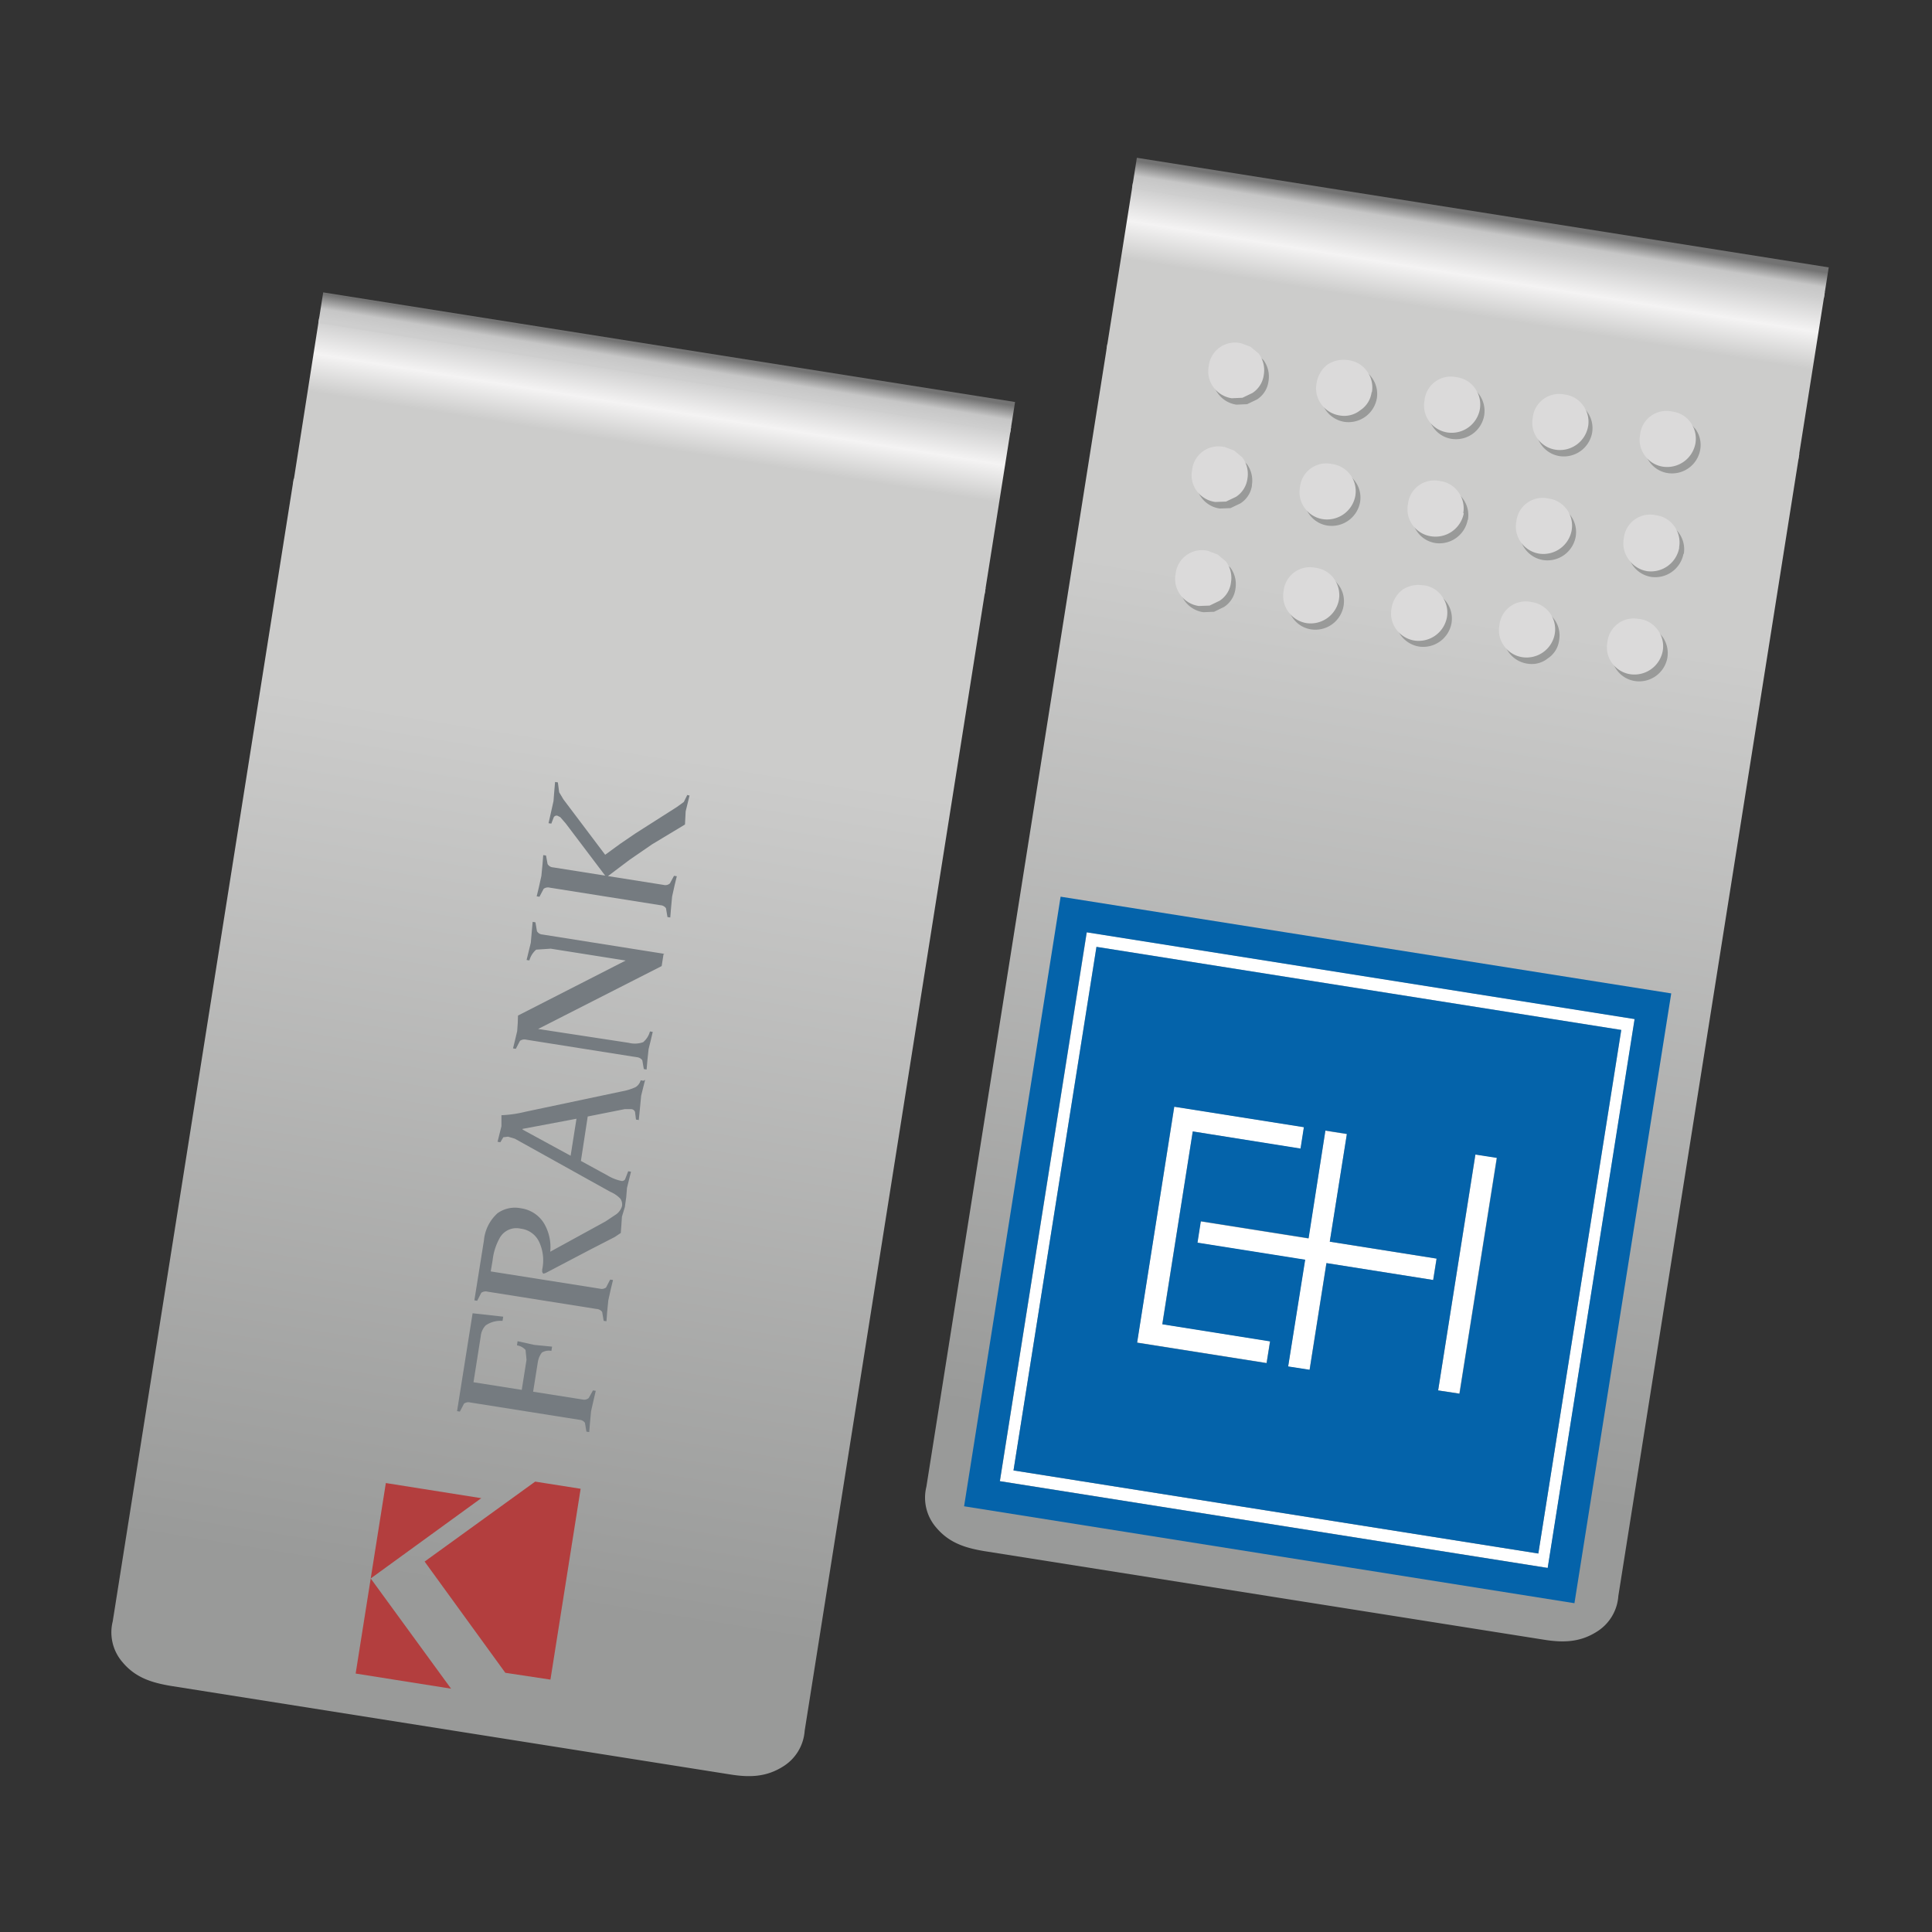 <svg xmlns="http://www.w3.org/2000/svg" xmlns:xlink="http://www.w3.org/1999/xlink" viewBox="0 0 283.46 283.46"><rect x="0" y="0" width="283.46" height="283.46" fill="#333333" stroke="none"/><defs><linearGradient id="a" x1="95.6" y1="191.21" x2="95.6" y2="140.75" gradientTransform="matrix(0.99, 0.16, 0.16, -0.99, -26.86, 229.21)" gradientUnits="userSpaceOnUse"><stop offset="0" stop-color="#cecece"/><stop offset="0.1" stop-color="#f4f3f3"/><stop offset="0.21" stop-color="#cccccb"/></linearGradient><linearGradient id="b" x1="95.6" y1="194.98" x2="95.6" y2="191.21" gradientTransform="matrix(0.99, 0.16, 0.16, -0.99, -26.86, 229.21)" gradientUnits="userSpaceOnUse"><stop offset="0" stop-color="#737373"/><stop offset="0.57" stop-color="#c6c6c6"/><stop offset="1" stop-color="#cecece"/></linearGradient><linearGradient id="c" x1="95.6" y1="11.1" x2="95.6" y2="137.06" gradientTransform="matrix(0.99, 0.16, 0.16, -0.99, -26.86, 229.21)" gradientUnits="userSpaceOnUse"><stop offset="0" stop-color="#999a99"/><stop offset="1" stop-color="#cccccb"/></linearGradient><linearGradient id="d" x1="210.43" y1="229.4" x2="210.43" y2="178.93" xlink:href="#a"/><linearGradient id="e" x1="210.43" y1="233.17" x2="210.43" y2="229.39" xlink:href="#b"/><linearGradient id="f" x1="210.43" y1="49.29" x2="210.43" y2="175.24" xlink:href="#c"/></defs><path d="M144.47,87.14l3.88-24.5L46.84,46.56,43,71.06Z" style="fill:url(#a)"/><path d="M148.22,63.47l.71-4.49L47.42,42.9l-.71,4.5Z" style="fill:url(#b)"/><path d="M144.6,86.31,43.09,70.23,16.54,237.88a6.67,6.67,0,0,0,1.44,6c1.93,2.31,4.36,3,7,3.46l82.13,13c2.63.42,5.16.47,7.71-1.12a6.71,6.71,0,0,0,3.24-5.29Z" style="fill:url(#c)"/><path d="M81,197.58l-.1.62a2,2,0,0,0-1.4.25,3.15,3.15,0,0,0-.58,1.33l-.7,4.41,7.23,1.14a1,1,0,0,0,.93-.22L87,204l.41.06-.31,1.32-.38,1.68-.16,1.7-.11,1.35-.41-.06-.22-1.3a1.06,1.06,0,0,0-.82-.44l-16-2.54a1.1,1.1,0,0,0-.92.17l-.61,1.17-.41-.07,2.28-14.36,4.49.5-.1.62a3.82,3.82,0,0,0-2.47.66,2.67,2.67,0,0,0-.73,1.62l-1.06,6.72,7.08,1.12.7-4.41-.14-1.44a2.08,2.08,0,0,0-1.26-.68l.09-.61,2.44.54,2.64.26m2.7-28,.86-5.44-7.91,1.49,0,.1,7.07,3.85m10.91-11.15-.29,1.16-.29,1.17-.17,1.76-.18,1.81-.41-.07-.14-1.12a.62.62,0,0,0-.57-.41h-.94l-1.91.38-3.52.7-1,6.52,3.92,2.14a6.42,6.42,0,0,0,2,.79.53.53,0,0,0,.56-.23l.46-1.19.41.07-.29,1.16-.3,1.22-.11,1.35L91.69,177v.05l-.21.7-.23.75-.08,1.2-.09,1.2-.88.59-3.6,1.85-5.85,3.07-.69.36-.34.11-.17-.24v-.37a6.42,6.42,0,0,0-.42-4,3.41,3.41,0,0,0-2.73-2,2.79,2.79,0,0,0-3,1.22,8.56,8.56,0,0,0-1.12,3.39L72,186.54l16,2.53a1.07,1.07,0,0,0,.92-.17l.6-1.16.42.06-.32,1.32-.37,1.67-.17,1.71-.1,1.35-.41-.06-.22-1.3a1.08,1.08,0,0,0-.82-.44l-16-2.54a1.11,1.11,0,0,0-.92.17l-.6,1.17-.41-.07L71,182a6.11,6.11,0,0,1,2-4,4.38,4.38,0,0,1,3.43-.72,4.71,4.71,0,0,1,3.43,2.28,6.87,6.87,0,0,1,.87,4.09l8.12-4.45,1.59-1.06a2.33,2.33,0,0,0,.81-1.14,1.48,1.48,0,0,0-.24-1.14,4.41,4.41,0,0,0-1.47-1l-14-7.79-1-.3-.7.09-.43.73-.41-.07.57-2.28,0-1.62a17.07,17.07,0,0,0,3.49-.5l14.2-3a8.14,8.14,0,0,0,2-.62,1.77,1.77,0,0,0,.74-1l.41.07m2.94-18.57-.27,1.74-18.13,9.23v0L92.24,153a3.66,3.66,0,0,0,2.12-.09,3.11,3.11,0,0,0,1-1.58l.41.07-.3,1.27-.31,1.26L95,155.42l-.13,1.5-.41-.07-.22-1.29a1.11,1.11,0,0,0-.82-.45l-16.21-2.57a1.14,1.14,0,0,0-.92.17l-.61,1.17-.41-.06.31-1.27.3-1.27.08-1.14L76,149l15.8-8.07v0l-11-1.74-2.13.14a3.23,3.23,0,0,0-1,1.58l-.41-.06.31-1.27.31-1.27.13-1.5.14-1.56.41.07.22,1.3a1,1,0,0,0,.81.49l17.9,2.84m3.27-23.3.41.06-.57,2.33-.1,1.93-4.83,2.91-3.3,2.27-3.17,2.39,8.16,1.29a1,1,0,0,0,.93-.22l.6-1.11.41.06-.31,1.27-.38,1.72-.16,1.71-.11,1.35-.41-.06-.22-1.3a1.08,1.08,0,0,0-.82-.44l-16.21-2.57a1.07,1.07,0,0,0-.92.17l-.61,1.16-.41-.06.32-1.32.37-1.67.17-1.76.1-1.3.41.06.23,1.25a1,1,0,0,0,.81.49l7.64,1.21v0L83,120.81l-.8-.92-.44-.22a.5.5,0,0,0-.51.23l-.36.94-.41-.06.37-1.63.36-1.62.11-1.4.12-1.4.41.06.19,1.45.63,1.05,6.12,8.12L91,123.8l2.24-1.53,6.09-3.88,1-.73.53-1.07" style="fill:#757b80"/><path d="M85.19,218.43l-4.43,28-6.62-1L62.3,229.11l16.22-11.73,6.67,1.05m-30.8,13.16,2.22-14,14,2.22L54.39,231.59l11.79,16.17-14-2.22,2.21-13.95" style="fill:#b33e3e"/><path d="M263.85,67.39l3.88-24.5L166.22,26.81l-3.88,24.5Z" style="fill:url(#d)"/><path d="M267.6,43.72l.71-4.49L166.8,23.15l-.71,4.49Z" style="fill:url(#e)"/><path d="M264,66.56,162.47,50.48,135.92,218.12a6.68,6.68,0,0,0,1.44,6c1.93,2.3,4.36,3,7,3.45l82.13,13c2.63.42,5.17.47,7.71-1.12a6.71,6.71,0,0,0,3.24-5.29Z" style="fill:url(#f)"/><path d="M248.7,62.87a4,4,0,0,1,.75,3.13,4.2,4.2,0,0,1-4.7,3.42A4,4,0,0,1,242,67.74a3.9,3.9,0,0,1-.67-3A3.89,3.89,0,0,1,246,61.3a3.86,3.86,0,0,1,2.66,1.57M202,58.48a4.22,4.22,0,0,1-4.71,3.42,4.11,4.11,0,0,1-2.75-1.69,3.89,3.89,0,0,1-.66-3,3.88,3.88,0,0,1,4.7-3.41,3.87,3.87,0,0,1,2.66,1.56,4.06,4.06,0,0,1,.76,3.14m7.71,1.22a3.88,3.88,0,0,1,4.71-3.42A3.94,3.94,0,0,1,217,57.85a4.09,4.09,0,0,1,.75,3.14,4.2,4.2,0,0,1-4.7,3.41,4,4,0,0,1-2.75-1.68,3.89,3.89,0,0,1-.67-3m15.84,2.51a3.88,3.88,0,0,1,4.7-3.42,3.92,3.92,0,0,1,2.67,1.57,4.07,4.07,0,0,1,.75,3.13,4.22,4.22,0,0,1-4.71,3.42,4.06,4.06,0,0,1-2.75-1.68,3.89,3.89,0,0,1-.66-3m4.95,13.37a4.06,4.06,0,0,1,.76,3.14,4.22,4.22,0,0,1-4.71,3.42,4.08,4.08,0,0,1-2.75-1.69,3.87,3.87,0,0,1-.66-3,3.88,3.88,0,0,1,4.7-3.42,3.87,3.87,0,0,1,2.66,1.56m-15.08.63a4.22,4.22,0,0,1-4.7,3.42A4,4,0,0,1,207.92,78a3.9,3.9,0,0,1-.67-3,3.88,3.88,0,0,1,4.7-3.42,3.88,3.88,0,0,1,2.67,1.57,4.07,4.07,0,0,1,.75,3.13M228,90.81a4,4,0,0,1,.75,3.14,3.73,3.73,0,0,1-1.66,2.65,3.77,3.77,0,0,1-3,.77,4.09,4.09,0,0,1-2.75-1.69,3.89,3.89,0,0,1-.67-3,3.89,3.89,0,0,1,4.71-3.42A3.91,3.91,0,0,1,228,90.81M198.78,70.57a4,4,0,0,1,.76,3.14,4.23,4.23,0,0,1-4.71,3.41,4,4,0,0,1-2.75-1.68,3.89,3.89,0,0,1-.67-3A3.89,3.89,0,0,1,196.12,69a3.88,3.88,0,0,1,2.66,1.57m-2.41,15.22a4,4,0,0,1,.75,3.14,4.2,4.2,0,0,1-4.7,3.42,4,4,0,0,1-2.75-1.69,3.87,3.87,0,0,1-.67-3,4.2,4.2,0,0,1,1.59-2.77,4.24,4.24,0,0,1,3.12-.65,3.87,3.87,0,0,1,2.66,1.56m13.17.95a3.91,3.91,0,0,1,2.67,1.56,4.09,4.09,0,0,1,.75,3.14,4.22,4.22,0,0,1-4.7,3.42,4.13,4.13,0,0,1-2.76-1.69,3.93,3.93,0,0,1-.66-3,3.88,3.88,0,0,1,4.7-3.41M247,81.23a4.22,4.22,0,0,1-4.7,3.42A4.09,4.09,0,0,1,239.59,83a3.89,3.89,0,0,1-.67-3,3.88,3.88,0,0,1,4.7-3.41,3.91,3.91,0,0,1,2.67,1.56,4.09,4.09,0,0,1,.75,3.14m-5.83,10.52a3.92,3.92,0,0,1,2.67,1.57,4.09,4.09,0,0,1,.75,3.14,4.2,4.2,0,0,1-4.7,3.41,4,4,0,0,1-2.75-1.68,3.89,3.89,0,0,1-.67-3,3.88,3.88,0,0,1,4.7-3.42M182.69,51.27l1.48.54,1.19,1a4.09,4.09,0,0,1,.75,3.14,3.74,3.74,0,0,1-1.67,2.65l-1.46.7-1.57.07a4.05,4.05,0,0,1-2.75-1.69,3.89,3.89,0,0,1-.67-3,3.88,3.88,0,0,1,4.7-3.41m1,19.93A3.74,3.74,0,0,1,182,73.85l-1.46.7-1.57.06a4,4,0,0,1-2.75-1.68,3.89,3.89,0,0,1-.67-3,3.88,3.88,0,0,1,4.7-3.42l1.48.55,1.19,1a4.09,4.09,0,0,1,.75,3.14m-4.35,11.07,1.19,1a4.07,4.07,0,0,1,.75,3.13,3.72,3.72,0,0,1-1.67,2.65l-1.46.71-1.58.06a4.06,4.06,0,0,1-2.75-1.68,3.94,3.94,0,0,1-.66-3,3.88,3.88,0,0,1,4.7-3.42l1.48.55" style="fill:#999a99"/><path d="M248,61.93a4.07,4.07,0,0,1,.75,3.13,4.22,4.22,0,0,1-4.7,3.42,4,4,0,0,1-2.75-1.68,3.9,3.9,0,0,1-.67-3,3.88,3.88,0,0,1,4.7-3.42A3.88,3.88,0,0,1,248,61.93m-46.76-4.39a3.73,3.73,0,0,1-1.66,2.65,3.77,3.77,0,0,1-3,.77,4.09,4.09,0,0,1-2.75-1.69,3.89,3.89,0,0,1-.67-3,4.25,4.25,0,0,1,1.59-2.77,4.29,4.29,0,0,1,3.12-.65,3.94,3.94,0,0,1,2.66,1.57,4,4,0,0,1,.75,3.14M209,58.76a3.88,3.88,0,0,1,4.7-3.42,3.92,3.92,0,0,1,2.67,1.57,4.09,4.09,0,0,1,.75,3.14,4.2,4.2,0,0,1-4.7,3.41,4.06,4.06,0,0,1-2.76-1.68,3.93,3.93,0,0,1-.66-3m24,3.79a4.2,4.2,0,0,1-4.7,3.42,4,4,0,0,1-2.75-1.68,3.9,3.9,0,0,1-.67-3,3.89,3.89,0,0,1,4.71-3.42,3.88,3.88,0,0,1,2.66,1.57,4,4,0,0,1,.75,3.13m-3.16,12.09a4.09,4.09,0,0,1,.75,3.14,4.22,4.22,0,0,1-4.7,3.42,4.05,4.05,0,0,1-2.75-1.69,3.89,3.89,0,0,1-.67-3,3.88,3.88,0,0,1,4.71-3.41,3.89,3.89,0,0,1,2.66,1.56m-15.08.63A4.22,4.22,0,0,1,210,78.69,4.06,4.06,0,0,1,207.23,77a3.9,3.9,0,0,1-.66-3,3.88,3.88,0,0,1,4.7-3.42,3.88,3.88,0,0,1,2.67,1.57,4.07,4.07,0,0,1,.75,3.13m12.67,14.6a4.09,4.09,0,0,1,.75,3.14,4.2,4.2,0,0,1-4.7,3.41,4,4,0,0,1-2.75-1.68,3.89,3.89,0,0,1-.67-3,3.88,3.88,0,0,1,4.7-3.42,4,4,0,0,1,2.67,1.57M198.1,69.63a4.07,4.07,0,0,1,.75,3.13,4.22,4.22,0,0,1-4.7,3.42,4,4,0,0,1-2.75-1.68,3.89,3.89,0,0,1-.67-3,3.88,3.88,0,0,1,4.7-3.42,3.92,3.92,0,0,1,2.67,1.57m-2.41,15.22a4.09,4.09,0,0,1,.75,3.14,4.22,4.22,0,0,1-4.7,3.42A4.05,4.05,0,0,1,189,89.72a3.89,3.89,0,0,1-.67-3,3.88,3.88,0,0,1,4.7-3.41,3.91,3.91,0,0,1,2.67,1.56m13.17,1a3.87,3.87,0,0,1,2.66,1.56,4.06,4.06,0,0,1,.76,3.14,4.22,4.22,0,0,1-4.71,3.42,4.09,4.09,0,0,1-2.75-1.69,3.89,3.89,0,0,1-.67-3,4.24,4.24,0,0,1,1.59-2.76,4.2,4.2,0,0,1,3.12-.65m37.5-5.51a4.22,4.22,0,0,1-4.71,3.42A4.11,4.11,0,0,1,238.9,82a3.93,3.93,0,0,1-.66-3,3.88,3.88,0,0,1,4.7-3.41,3.91,3.91,0,0,1,2.67,1.56,4.09,4.09,0,0,1,.75,3.14m-5.83,10.52a3.88,3.88,0,0,1,2.66,1.57,4,4,0,0,1,.76,3.14,4.23,4.23,0,0,1-4.71,3.41,4.06,4.06,0,0,1-2.75-1.68,3.89,3.89,0,0,1-.66-3,3.88,3.88,0,0,1,4.7-3.42M182,50.33l1.47.54,1.2,1a4.09,4.09,0,0,1,.75,3.14,3.74,3.74,0,0,1-1.67,2.65l-1.46.7-1.58.07A4.08,4.08,0,0,1,178,56.76a3.89,3.89,0,0,1-.66-3,3.88,3.88,0,0,1,4.7-3.41M179.6,65.55l1.47.55,1.19,1a4.06,4.06,0,0,1,.76,3.14,3.77,3.77,0,0,1-1.67,2.65l-1.47.7-1.57.06A4.06,4.06,0,0,1,175.56,72a3.89,3.89,0,0,1-.66-3,3.88,3.88,0,0,1,4.7-3.42m-.94,15.78,1.19,1a4,4,0,0,1,.75,3.13,3.71,3.71,0,0,1-1.66,2.65l-1.47.71-1.57.06a4,4,0,0,1-2.75-1.68,3.9,3.9,0,0,1-.67-3,3.89,3.89,0,0,1,4.71-3.42l1.47.55" style="fill:#dbdada"/><path d="M216.45,169.36l3.14.49-5.48,34.6L211,204l5.48-34.6M195.1,182.18l15.66,2.48-.5,3.14-15.66-2.48L192.13,201l-3.15-.49,2.48-15.66-15.8-2.5.49-3.14,15.81,2.5,2.5-15.81,3.15.5-2.51,15.81m-3.78-16.8-.49,3.14L175,166l-4.48,28.27,15.81,2.51-.51,3.19-19-3,5.48-34.6,19,3m48.54-15.86-12.75,80.53-80.38-12.73,12.75-80.53,80.38,12.73M225.7,227.93l12.17-76.82-77-12.19-12.17,76.82,77,12.19" style="fill:#fff"/><path d="M225.7,227.93l-77-12.19,12.17-76.82,77,12.19L225.7,227.93m-30.6-45.75,2.51-15.81-3.15-.5L192,181.68l-15.81-2.5-.49,3.14,15.8,2.5L189,200.48l3.15.49,2.47-15.65,15.66,2.48.5-3.14-15.66-2.48m21.35-12.82L211,204l3.14.49,5.48-34.6-3.14-.49M231,235.22,141.45,221l14.16-89.44,89.59,14.19L231,235.22m8.82-85.7-80.38-12.73-12.75,80.53,80.38,12.73,12.75-80.53m-48.54,15.86-19-3L166.84,197l19,3,.51-3.19-15.81-2.51L175,166l15.81,2.51.49-3.14" style="fill:#0463aa"/></svg>